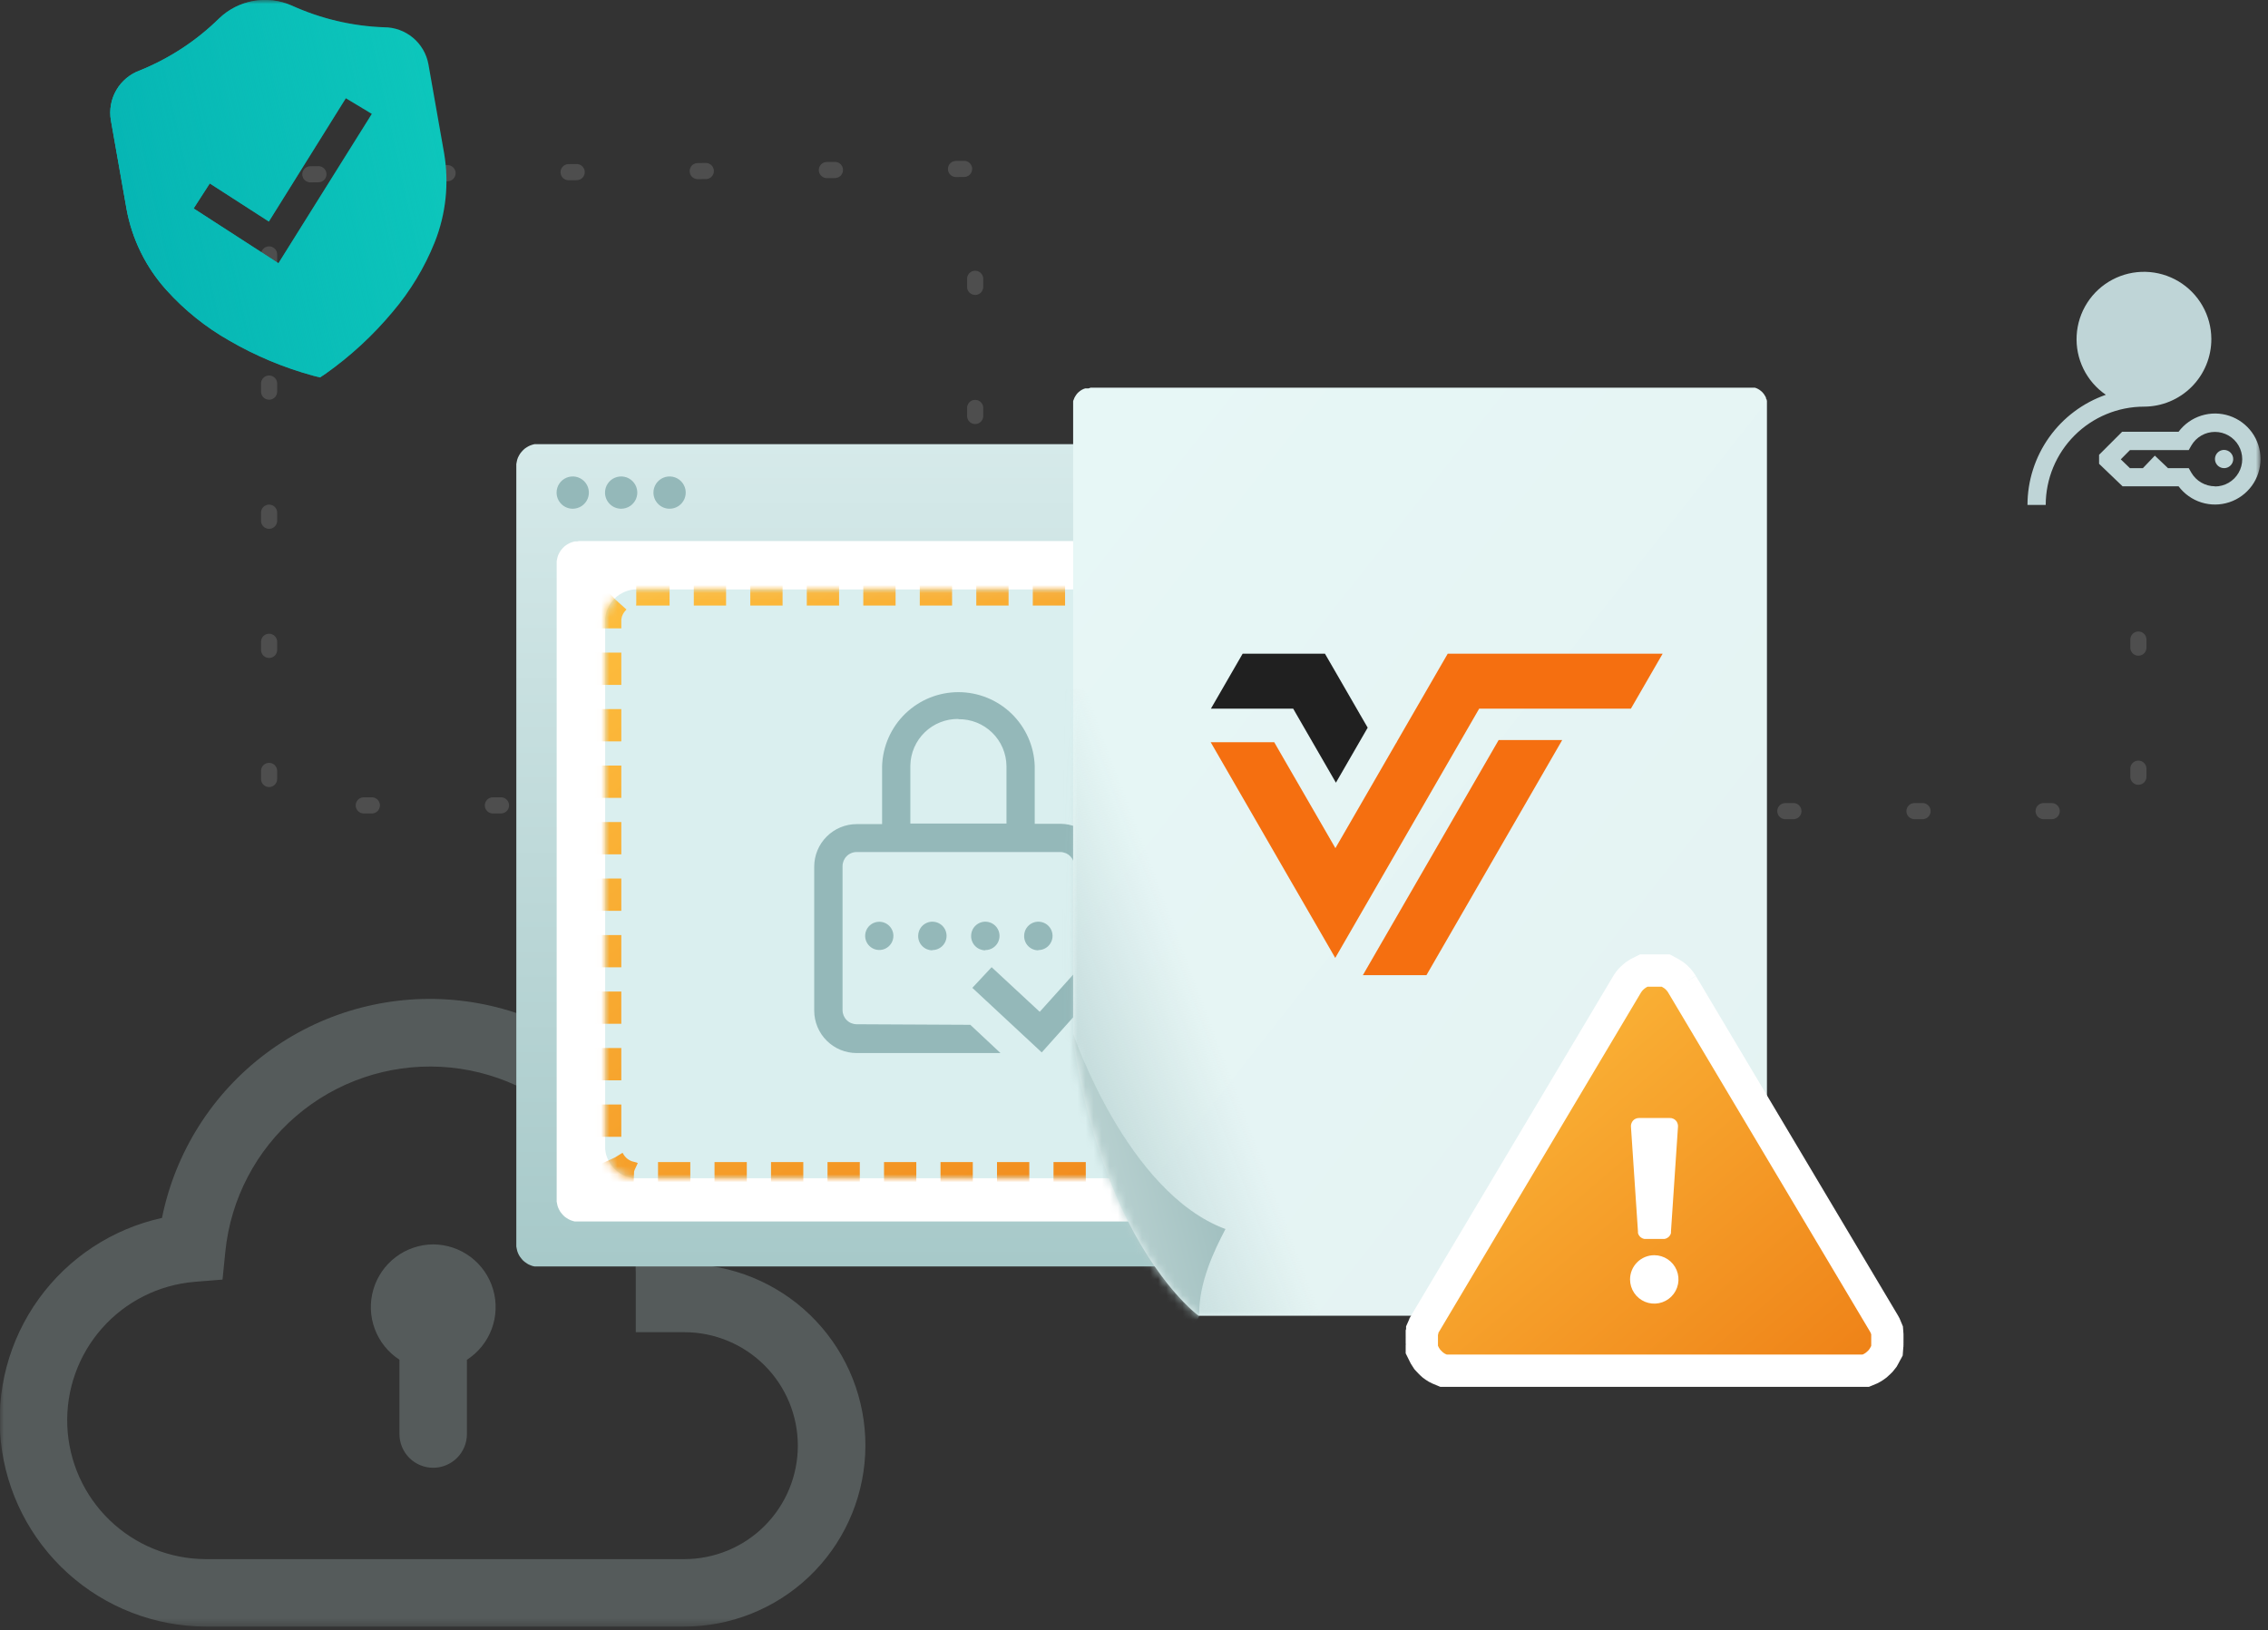 <svg width="281" height="202" viewBox="0 0 281 202" fill="none" xmlns="http://www.w3.org/2000/svg">
<rect x="0" y="0" width="281" height="202" fill="#333333" stroke="none"/>
<g clip-path="url(#clip0_1352_509)">
<mask id="mask0_1352_509" style="mask-type:luminance" maskUnits="userSpaceOnUse" x="0" y="0" width="281" height="202">
<path d="M280.07 0H0V201.6H280.07V0Z" fill="white"/>
</mask>
<g mask="url(#mask0_1352_509)">
<path opacity="0.25" fill-rule="evenodd" clip-rule="evenodd" d="M87.07 156.8C86.868 148.481 83.609 140.528 77.914 134.461C72.219 128.394 64.488 124.638 56.199 123.91C47.909 123.183 39.642 125.535 32.978 130.518C26.313 135.5 21.718 142.764 20.07 150.92C13.913 152.276 8.472 155.855 4.789 160.971C1.105 166.088 -0.562 172.383 0.105 178.652C0.772 184.921 3.728 190.724 8.406 194.951C13.084 199.177 19.156 201.53 25.46 201.56H84.79C90.543 201.553 96.075 199.338 100.243 195.372C104.411 191.406 106.899 185.992 107.192 180.247C107.486 174.501 105.564 168.861 101.821 164.491C98.079 160.121 92.803 157.354 87.08 156.76L87.07 156.8ZM84.67 193.2H84.79C88.519 193.2 92.095 191.719 94.732 189.082C97.369 186.445 98.85 182.869 98.85 179.14C98.85 175.411 97.369 171.835 94.732 169.198C92.095 166.561 88.519 165.08 84.79 165.08H78.77V157.73C78.791 151.185 76.293 144.884 71.795 140.13C67.297 135.376 61.142 132.535 54.607 132.194C48.071 131.854 41.655 134.04 36.687 138.3C31.719 142.561 28.58 148.569 27.92 155.08L27.57 158.56L24.1 158.84C19.682 159.209 15.576 161.27 12.64 164.592C9.703 167.913 8.162 172.241 8.338 176.671C8.513 181.101 10.391 185.293 13.581 188.372C16.771 191.452 21.026 193.181 25.46 193.2H84.71H84.67ZM53.67 154.2C51.998 154.21 50.373 154.759 49.038 155.766C47.703 156.773 46.728 158.183 46.259 159.788C45.789 161.393 45.85 163.107 46.432 164.675C47.014 166.242 48.087 167.58 49.49 168.49V177.7C49.49 178.809 49.931 179.872 50.714 180.656C51.498 181.44 52.562 181.88 53.67 181.88C54.779 181.88 55.842 181.44 56.626 180.656C57.41 179.872 57.85 178.809 57.85 177.7V168.5C59.258 167.592 60.335 166.254 60.92 164.684C61.505 163.114 61.567 161.398 61.097 159.79C60.627 158.182 59.65 156.769 58.312 155.762C56.973 154.754 55.345 154.207 53.67 154.2Z" fill="#BFD5D7"/>
<path opacity="0.41" d="M221.2 100.51H264.94V68.92" stroke="#767675" stroke-width="2" stroke-linecap="round" stroke-linejoin="round" stroke-dasharray="1 15"/>
<path fill-rule="evenodd" clip-rule="evenodd" d="M273.98 41.99C273.973 40.553 273.595 39.143 272.883 37.895C272.171 36.647 271.15 35.604 269.917 34.866C268.684 34.129 267.282 33.722 265.845 33.685C264.409 33.648 262.988 33.982 261.719 34.655C260.449 35.328 259.375 36.317 258.6 37.527C257.825 38.736 257.375 40.125 257.294 41.56C257.212 42.994 257.502 44.425 258.136 45.714C258.769 47.004 259.725 48.108 260.91 48.92C258.076 49.907 255.619 51.751 253.879 54.197C252.139 56.643 251.203 59.569 251.2 62.57H253.46C253.463 59.34 254.747 56.244 257.03 53.96C259.314 51.677 262.41 50.393 265.64 50.39C266.74 50.387 267.828 50.168 268.842 49.744C269.857 49.32 270.778 48.7 271.553 47.92C272.327 47.14 272.941 46.215 273.357 45.197C273.774 44.179 273.985 43.09 273.98 41.99ZM269.92 53.5C270.63 52.552 271.62 51.852 272.75 51.498C273.88 51.144 275.093 51.155 276.216 51.529C277.34 51.903 278.317 52.621 279.01 53.581C279.702 54.542 280.075 55.696 280.075 56.88C280.075 58.064 279.702 59.218 279.01 60.179C278.317 61.139 277.34 61.857 276.216 62.231C275.093 62.605 273.88 62.616 272.75 62.262C271.62 61.908 270.63 61.208 269.92 60.26H262.98L260.07 57.47V56.36L262.93 53.5H269.92ZM274.43 60.26C273.837 60.258 273.255 60.1 272.741 59.804C272.227 59.508 271.799 59.082 271.5 58.57L271.18 58.01H268.61L266.98 56.46L265.5 58.01H263.89L262.76 56.92L263.9 55.77H271.18L271.5 55.21C271.797 54.696 272.223 54.27 272.737 53.973C273.251 53.676 273.833 53.52 274.426 53.52C275.02 53.52 275.602 53.676 276.116 53.972C276.63 54.269 277.057 54.695 277.354 55.209C277.65 55.722 277.807 56.305 277.807 56.898C277.808 57.491 277.652 58.074 277.355 58.588C277.059 59.102 276.633 59.529 276.119 59.826C275.606 60.123 275.023 60.279 274.43 60.28V60.26ZM276.69 56.88C276.69 57.103 276.624 57.322 276.5 57.508C276.375 57.694 276.199 57.839 275.992 57.924C275.786 58.01 275.559 58.032 275.34 57.988C275.12 57.945 274.919 57.837 274.761 57.679C274.603 57.521 274.495 57.32 274.452 57.1C274.408 56.881 274.431 56.654 274.516 56.448C274.602 56.241 274.746 56.065 274.932 55.94C275.118 55.816 275.337 55.75 275.56 55.75C275.711 55.751 275.861 55.783 276 55.843C276.139 55.902 276.265 55.989 276.37 56.098C276.476 56.207 276.558 56.336 276.613 56.477C276.668 56.618 276.694 56.769 276.69 56.92V56.88Z" fill="#BFD5D7"/>
<path opacity="0.41" d="M62.07 99.8H33.34V21.64L120.82 20.92V53.92" stroke="#767675" stroke-width="2" stroke-linecap="round" stroke-linejoin="round" stroke-dasharray="1 15"/>
<path fill-rule="evenodd" clip-rule="evenodd" d="M187.82 117.54L183.82 114.96C183.609 114.843 183.432 114.672 183.307 114.465C183.183 114.258 183.115 114.022 183.11 113.78C183.098 113.537 183.155 113.296 183.273 113.084C183.392 112.872 183.567 112.697 183.78 112.58C184.262 112.258 184.849 112.133 185.42 112.23C185.69 112.244 185.953 112.319 186.191 112.449C186.428 112.579 186.633 112.76 186.79 112.98C187.053 113.266 187.398 113.463 187.778 113.543C188.158 113.624 188.554 113.584 188.91 113.43C189.65 113.05 189.91 112.35 189.45 111.77C188.761 110.855 187.762 110.222 186.64 109.99V108.99C186.552 108.648 186.353 108.345 186.074 108.129C185.796 107.913 185.453 107.796 185.1 107.796C184.747 107.796 184.404 107.913 184.126 108.129C183.847 108.345 183.648 108.648 183.56 108.99V109.99C182.931 110.14 182.334 110.405 181.8 110.77C181.26 111.075 180.811 111.519 180.502 112.057C180.193 112.595 180.035 113.206 180.044 113.827C180.054 114.447 180.23 115.053 180.555 115.582C180.879 116.11 181.341 116.542 181.89 116.83L185.89 119.41C186.117 119.537 186.31 119.719 186.449 119.939C186.589 120.159 186.672 120.41 186.69 120.67C186.686 120.932 186.612 121.189 186.477 121.413C186.342 121.638 186.15 121.823 185.92 121.95C185.408 122.28 184.793 122.412 184.19 122.32C183.903 122.297 183.623 122.214 183.37 122.076C183.117 121.938 182.895 121.749 182.72 121.52C182.47 121.228 182.131 121.026 181.756 120.945C181.38 120.864 180.988 120.908 180.64 121.07C179.9 121.44 179.64 122.15 180.06 122.72C180.801 123.684 181.867 124.345 183.06 124.58V125.58C183.144 125.924 183.341 126.23 183.619 126.448C183.897 126.667 184.241 126.786 184.595 126.786C184.949 126.786 185.293 126.667 185.571 126.448C185.849 126.23 186.046 125.924 186.13 125.58V124.58C186.78 124.412 187.399 124.138 187.96 123.77C188.5 123.442 188.95 122.983 189.268 122.436C189.586 121.89 189.762 121.272 189.78 120.64C189.736 120.001 189.534 119.384 189.192 118.842C188.85 118.301 188.378 117.854 187.82 117.54Z" fill="black"/>
<path fill-rule="evenodd" clip-rule="evenodd" d="M195.82 98.54L191.82 95.96C191.609 95.843 191.432 95.672 191.307 95.465C191.183 95.258 191.115 95.021 191.11 94.78C191.098 94.537 191.155 94.296 191.273 94.084C191.392 93.872 191.567 93.697 191.78 93.58C192.262 93.258 192.849 93.133 193.42 93.23C193.69 93.244 193.953 93.319 194.191 93.448C194.428 93.578 194.633 93.76 194.79 93.98C195.053 94.266 195.398 94.463 195.778 94.543C196.158 94.624 196.554 94.584 196.91 94.43C197.65 94.05 197.91 93.35 197.45 92.77C196.761 91.855 195.762 91.222 194.64 90.99V89.99C194.552 89.648 194.353 89.345 194.074 89.129C193.796 88.913 193.453 88.795 193.1 88.795C192.747 88.795 192.404 88.913 192.126 89.129C191.847 89.345 191.648 89.648 191.56 89.99V90.99C190.931 91.14 190.334 91.404 189.8 91.77C189.26 92.074 188.811 92.519 188.502 93.057C188.193 93.595 188.035 94.206 188.044 94.826C188.054 95.447 188.23 96.053 188.555 96.582C188.879 97.11 189.341 97.541 189.89 97.83L193.89 100.41C194.117 100.537 194.31 100.719 194.449 100.939C194.589 101.159 194.672 101.41 194.69 101.67C194.686 101.932 194.612 102.189 194.477 102.413C194.342 102.638 194.15 102.823 193.92 102.95C193.408 103.28 192.793 103.412 192.19 103.32C191.903 103.297 191.623 103.214 191.37 103.076C191.117 102.938 190.895 102.749 190.72 102.52C190.47 102.228 190.131 102.026 189.756 101.945C189.38 101.864 188.988 101.908 188.64 102.07C187.9 102.44 187.64 103.15 188.06 103.72C188.801 104.684 189.867 105.345 191.06 105.58V106.58C191.144 106.924 191.341 107.23 191.619 107.448C191.897 107.667 192.241 107.786 192.595 107.786C192.949 107.786 193.293 107.667 193.571 107.448C193.849 107.23 194.046 106.924 194.13 106.58V105.58C194.78 105.412 195.399 105.138 195.96 104.77C196.5 104.442 196.95 103.983 197.268 103.436C197.586 102.89 197.762 102.272 197.78 101.64C197.736 101.001 197.534 100.383 197.192 99.842C196.85 99.301 196.378 98.853 195.82 98.54Z" fill="white"/>
<path fill-rule="evenodd" clip-rule="evenodd" d="M66.76 55.04H190.51H190.78L191.05 55.11C191.14 55.131 191.227 55.161 191.31 55.2C191.397 55.232 191.481 55.272 191.56 55.32L191.79 55.46L192.01 55.62L192.22 55.81L192.4 56.01C192.459 56.079 192.512 56.153 192.56 56.23C192.616 56.306 192.666 56.386 192.71 56.47C192.751 56.548 192.787 56.628 192.82 56.71C192.82 56.8 192.89 56.89 192.92 56.97L192.98 57.24C192.985 57.33 192.985 57.42 192.98 57.51C192.985 57.603 192.985 57.697 192.98 57.79V154.19C192.985 154.28 192.985 154.37 192.98 154.46C192.985 154.55 192.985 154.64 192.98 154.73L192.92 155C192.891 155.088 192.858 155.175 192.82 155.26C192.788 155.345 192.751 155.429 192.71 155.51C192.666 155.59 192.616 155.667 192.56 155.74C192.512 155.817 192.459 155.891 192.4 155.96L192.22 156.17L192.01 156.35L191.79 156.51C191.717 156.566 191.64 156.616 191.56 156.66L191.31 156.77L191.05 156.87L190.78 156.93H190.51H190.24H66.76H66.49H66.21L65.95 156.87L65.69 156.77L65.44 156.66C65.36 156.616 65.283 156.566 65.21 156.51L64.98 156.35L64.78 156.17C64.72 156.1 64.65 156.03 64.6 155.96C64.538 155.891 64.481 155.818 64.43 155.74C64.38 155.67 64.34 155.59 64.29 155.51L64.17 155.26L64.08 155C64.055 154.911 64.035 154.821 64.02 154.73C63.999 154.641 63.982 154.551 63.97 154.46C63.97 154.37 63.97 154.28 63.97 154.19V57.79C63.97 57.69 63.97 57.6 63.97 57.51C63.982 57.419 63.999 57.329 64.02 57.24C64.035 57.149 64.055 57.059 64.08 56.97L64.17 56.71L64.29 56.47L64.43 56.23C64.481 56.153 64.538 56.079 64.6 56.01C64.655 55.939 64.715 55.872 64.78 55.81L64.98 55.62L65.21 55.46L65.44 55.32C65.602 55.231 65.773 55.16 65.95 55.11L66.21 55.04H66.49H66.76Z" fill="url(#paint0_linear_1352_509)"/>
<path fill-rule="evenodd" clip-rule="evenodd" d="M70.96 63.04C71.356 63.04 71.742 62.923 72.071 62.703C72.4 62.483 72.656 62.171 72.808 61.806C72.959 61.44 72.999 61.038 72.922 60.65C72.844 60.262 72.654 59.906 72.374 59.626C72.094 59.346 71.738 59.156 71.35 59.078C70.962 59.001 70.56 59.041 70.195 59.192C69.829 59.344 69.517 59.6 69.297 59.929C69.077 60.258 68.96 60.645 68.96 61.04C68.96 61.571 69.171 62.079 69.546 62.454C69.921 62.829 70.43 63.04 70.96 63.04Z" fill="#94B8B9"/>
<path fill-rule="evenodd" clip-rule="evenodd" d="M76.96 63.04C77.356 63.04 77.742 62.923 78.071 62.703C78.4 62.483 78.656 62.171 78.808 61.806C78.959 61.44 78.999 61.038 78.922 60.65C78.844 60.262 78.654 59.906 78.374 59.626C78.094 59.346 77.738 59.156 77.35 59.078C76.962 59.001 76.56 59.041 76.195 59.192C75.829 59.344 75.517 59.6 75.297 59.929C75.077 60.258 74.96 60.645 74.96 61.04C74.96 61.571 75.171 62.079 75.546 62.454C75.921 62.829 76.43 63.04 76.96 63.04Z" fill="#94B8B9"/>
<path fill-rule="evenodd" clip-rule="evenodd" d="M82.96 63.04C83.356 63.04 83.742 62.923 84.071 62.703C84.4 62.483 84.656 62.171 84.808 61.806C84.959 61.44 84.999 61.038 84.922 60.65C84.844 60.262 84.654 59.906 84.374 59.626C84.094 59.346 83.738 59.156 83.35 59.078C82.962 59.001 82.56 59.041 82.195 59.192C81.829 59.344 81.517 59.6 81.297 59.929C81.077 60.258 80.96 60.645 80.96 61.04C80.96 61.571 81.171 62.079 81.546 62.454C81.921 62.829 82.43 63.04 82.96 63.04Z" fill="#94B8B9"/>
<path fill-rule="evenodd" clip-rule="evenodd" d="M71.76 67.04H187.9H188.17L188.44 67.11C188.53 67.131 188.617 67.161 188.7 67.2L188.94 67.32C189.023 67.361 189.104 67.407 189.18 67.46L189.4 67.62C189.537 67.743 189.667 67.873 189.79 68.01C189.849 68.079 189.902 68.153 189.95 68.23C190.003 68.306 190.049 68.387 190.09 68.47C190.138 68.546 190.178 68.626 190.21 68.71C190.247 68.794 190.277 68.881 190.3 68.97C190.328 69.059 190.351 69.149 190.37 69.24C190.407 69.421 190.424 69.605 190.42 69.79V148.61C190.424 148.795 190.407 148.979 190.37 149.16C190.351 149.251 190.328 149.341 190.3 149.43C190.279 149.516 190.249 149.6 190.21 149.68C190.18 149.768 190.14 149.852 190.09 149.93C190.09 150.01 190 150.09 189.95 150.17C189.9 150.25 189.85 150.32 189.79 150.39C189.667 150.527 189.537 150.657 189.4 150.78L189.18 150.94C189.104 150.993 189.023 151.039 188.94 151.08L188.7 151.2C188.615 151.234 188.528 151.264 188.44 151.29L188.17 151.36H187.9H71.49H71.21L70.95 151.29C70.862 151.266 70.775 151.236 70.69 151.2C70.604 151.166 70.52 151.126 70.44 151.08L70.21 150.94L69.98 150.78L69.78 150.59C69.715 150.528 69.655 150.461 69.6 150.39L69.43 150.17L69.29 149.93L69.17 149.68L69.08 149.43C69.055 149.341 69.035 149.251 69.02 149.16C68.999 149.071 68.982 148.981 68.97 148.89C68.97 148.8 68.97 148.71 68.97 148.61V69.84C68.97 69.74 68.97 69.65 68.97 69.56C68.982 69.469 68.999 69.379 69.02 69.29C69.035 69.199 69.055 69.109 69.08 69.02L69.17 68.76L69.29 68.52L69.43 68.28C69.481 68.203 69.538 68.129 69.6 68.06C69.655 67.989 69.715 67.922 69.78 67.86L69.98 67.67L70.21 67.51L70.44 67.37C70.602 67.281 70.773 67.21 70.95 67.16L71.21 67.09H71.49L71.76 67.04Z" fill="white"/>
<mask id="mask1_1352_509" style="mask-type:luminance" maskUnits="userSpaceOnUse" x="68" y="67" width="123" height="85">
<path d="M71.76 67.04H187.9H188.17L188.44 67.11C188.53 67.131 188.617 67.161 188.7 67.2L188.94 67.32C189.023 67.361 189.104 67.407 189.18 67.46L189.4 67.62C189.537 67.743 189.667 67.873 189.79 68.01C189.849 68.079 189.902 68.153 189.95 68.23C190.003 68.306 190.049 68.387 190.09 68.47C190.138 68.546 190.178 68.626 190.21 68.71C190.247 68.794 190.277 68.881 190.3 68.97C190.328 69.059 190.351 69.149 190.37 69.24C190.407 69.421 190.424 69.605 190.42 69.79V148.61C190.424 148.795 190.407 148.979 190.37 149.16C190.351 149.251 190.328 149.341 190.3 149.43C190.279 149.516 190.249 149.6 190.21 149.68C190.18 149.768 190.14 149.852 190.09 149.93C190.09 150.01 190 150.09 189.95 150.17C189.9 150.25 189.85 150.32 189.79 150.39C189.667 150.527 189.537 150.657 189.4 150.78L189.18 150.94C189.104 150.993 189.023 151.039 188.94 151.08L188.7 151.2C188.615 151.234 188.528 151.264 188.44 151.29L188.17 151.36H187.9H71.49H71.21L70.95 151.29C70.862 151.266 70.775 151.236 70.69 151.2C70.604 151.166 70.52 151.126 70.44 151.08L70.21 150.94L69.98 150.78L69.78 150.59C69.715 150.528 69.655 150.461 69.6 150.39L69.43 150.17L69.29 149.93L69.17 149.68L69.08 149.43C69.055 149.341 69.035 149.251 69.02 149.16C68.999 149.071 68.982 148.981 68.97 148.89C68.97 148.8 68.97 148.71 68.97 148.61V69.84C68.97 69.74 68.97 69.65 68.97 69.56C68.982 69.469 68.999 69.379 69.02 69.29C69.035 69.199 69.055 69.109 69.08 69.02L69.17 68.76L69.29 68.52L69.43 68.28C69.481 68.203 69.538 68.129 69.6 68.06C69.655 67.989 69.715 67.922 69.78 67.86L69.98 67.67L70.21 67.51L70.44 67.37C70.602 67.281 70.773 67.21 70.95 67.16L71.21 67.09H71.49L71.76 67.04Z" fill="white"/>
</mask>
<g mask="url(#mask1_1352_509)">
<path fill-rule="evenodd" clip-rule="evenodd" d="M78.96 73.04H158.96C159.09 73.03 159.22 73.03 159.35 73.04L159.74 73.09L160.12 73.19L160.49 73.32L160.85 73.49L161.18 73.69L161.5 73.92C161.601 74.005 161.698 74.095 161.79 74.19C161.882 74.282 161.969 74.379 162.05 74.48C162.135 74.579 162.216 74.683 162.29 74.79C162.363 74.9 162.429 75.013 162.49 75.13C162.55 75.25 162.61 75.36 162.66 75.48C162.71 75.6 162.75 75.73 162.79 75.85C162.829 75.978 162.86 76.108 162.88 76.24C162.91 76.365 162.931 76.492 162.94 76.62C162.95 76.753 162.95 76.887 162.94 77.02V142.02C162.95 142.15 162.95 142.28 162.94 142.41C162.911 142.67 162.86 142.928 162.79 143.18C162.79 143.3 162.71 143.43 162.66 143.55C162.555 143.789 162.431 144.02 162.29 144.24C162.216 144.348 162.135 144.451 162.05 144.55C161.884 144.753 161.7 144.94 161.5 145.11L161.18 145.34C161.076 145.416 160.966 145.483 160.85 145.54C160.734 145.605 160.614 145.662 160.49 145.71C160.371 145.764 160.247 145.807 160.12 145.84L159.74 145.94C159.61 145.94 159.48 145.94 159.35 146H158.96H78.96H78.57C78.44 146 78.31 146 78.18 145.94L77.8 145.84C77.673 145.807 77.549 145.764 77.43 145.71C77.309 145.663 77.192 145.607 77.08 145.54C76.961 145.483 76.847 145.416 76.74 145.34L76.42 145.11C76.318 145.025 76.222 144.935 76.13 144.84C76.036 144.75 75.949 144.653 75.87 144.55C75.788 144.451 75.711 144.347 75.64 144.24C75.564 144.13 75.494 144.017 75.43 143.9C75.371 143.786 75.317 143.669 75.27 143.55C75.22 143.43 75.17 143.3 75.13 143.18C75.09 143.06 75.06 142.93 75.04 142.8C75.01 142.672 74.99 142.541 74.98 142.41C74.98 142.28 74.98 142.15 74.98 142.02V77.02C74.98 76.88 74.98 76.75 74.98 76.62C74.99 76.492 75.01 76.365 75.04 76.24C75.04 76.11 75.1 75.98 75.13 75.85C75.16 75.72 75.22 75.61 75.27 75.48C75.32 75.35 75.37 75.25 75.43 75.13C75.494 75.013 75.564 74.9 75.64 74.79C75.784 74.576 75.948 74.375 76.13 74.19L76.42 73.92L76.74 73.69C76.85 73.618 76.963 73.551 77.08 73.49L77.43 73.32L77.8 73.19L78.18 73.09L78.57 73.04C78.7 73.03 78.83 73.03 78.96 73.04Z" fill="#DAEFEF"/>
<mask id="mask2_1352_509" style="mask-type:luminance" maskUnits="userSpaceOnUse" x="74" y="73" width="89" height="73">
<path d="M78.96 73.04H158.96C159.09 73.03 159.22 73.03 159.35 73.04L159.74 73.09L160.12 73.19L160.49 73.32L160.85 73.49L161.18 73.69L161.5 73.92C161.601 74.005 161.698 74.095 161.79 74.19C161.882 74.282 161.969 74.379 162.05 74.48C162.135 74.579 162.216 74.683 162.29 74.79C162.363 74.9 162.429 75.013 162.49 75.13C162.55 75.25 162.61 75.36 162.66 75.48C162.71 75.6 162.75 75.73 162.79 75.85C162.829 75.978 162.86 76.108 162.88 76.24C162.91 76.365 162.931 76.492 162.94 76.62C162.95 76.753 162.95 76.887 162.94 77.02V142.02C162.95 142.15 162.95 142.28 162.94 142.41C162.911 142.67 162.86 142.928 162.79 143.18C162.79 143.3 162.71 143.43 162.66 143.55C162.555 143.789 162.431 144.02 162.29 144.24C162.216 144.348 162.135 144.451 162.05 144.55C161.884 144.753 161.7 144.94 161.5 145.11L161.18 145.34C161.076 145.416 160.966 145.483 160.85 145.54C160.734 145.605 160.614 145.662 160.49 145.71C160.371 145.764 160.247 145.807 160.12 145.84L159.74 145.94C159.61 145.94 159.48 145.94 159.35 146H158.96H78.96H78.57C78.44 146 78.31 146 78.18 145.94L77.8 145.84C77.673 145.807 77.549 145.764 77.43 145.71C77.309 145.663 77.192 145.607 77.08 145.54C76.961 145.483 76.847 145.416 76.74 145.34L76.42 145.11C76.318 145.025 76.222 144.935 76.13 144.84C76.036 144.75 75.949 144.653 75.87 144.55C75.788 144.451 75.711 144.347 75.64 144.24C75.564 144.13 75.494 144.017 75.43 143.9C75.371 143.786 75.317 143.669 75.27 143.55C75.22 143.43 75.17 143.3 75.13 143.18C75.09 143.06 75.06 142.93 75.04 142.8C75.01 142.672 74.99 142.541 74.98 142.41C74.98 142.28 74.98 142.15 74.98 142.02V77.02C74.98 76.88 74.98 76.75 74.98 76.62C74.99 76.492 75.01 76.365 75.04 76.24C75.04 76.11 75.1 75.98 75.13 75.85C75.16 75.72 75.22 75.61 75.27 75.48C75.32 75.35 75.37 75.25 75.43 75.13C75.494 75.013 75.564 74.9 75.64 74.79C75.784 74.576 75.948 74.375 76.13 74.19L76.42 73.92L76.74 73.69C76.85 73.618 76.963 73.551 77.08 73.49L77.43 73.32L77.8 73.19L78.18 73.09L78.57 73.04C78.7 73.03 78.83 73.03 78.96 73.04Z" fill="white"/>
</mask>
<g mask="url(#mask2_1352_509)">
<path d="M78.96 73.04H158.96C159.09 73.03 159.22 73.03 159.35 73.04L159.74 73.09L160.12 73.19L160.49 73.32L160.85 73.49L161.18 73.69L161.5 73.92C161.601 74.005 161.698 74.095 161.79 74.19C161.882 74.282 161.969 74.379 162.05 74.48C162.135 74.579 162.216 74.683 162.29 74.79C162.363 74.9 162.429 75.013 162.49 75.13C162.55 75.25 162.61 75.36 162.66 75.48C162.71 75.6 162.75 75.73 162.79 75.85C162.829 75.978 162.86 76.108 162.88 76.24C162.91 76.365 162.931 76.492 162.94 76.62C162.95 76.753 162.95 76.887 162.94 77.02V142.02C162.95 142.15 162.95 142.28 162.94 142.41C162.911 142.67 162.86 142.928 162.79 143.18C162.79 143.3 162.71 143.43 162.66 143.55C162.555 143.789 162.431 144.02 162.29 144.24C162.216 144.348 162.135 144.451 162.05 144.55C161.884 144.753 161.7 144.94 161.5 145.11L161.18 145.34C161.076 145.416 160.966 145.483 160.85 145.54C160.734 145.605 160.614 145.662 160.49 145.71C160.371 145.764 160.247 145.807 160.12 145.84L159.74 145.94C159.61 145.94 159.48 145.94 159.35 146H158.96H78.96H78.57C78.44 146 78.31 146 78.18 145.94L77.8 145.84C77.673 145.807 77.549 145.764 77.43 145.71C77.309 145.663 77.192 145.607 77.08 145.54C76.961 145.483 76.847 145.416 76.74 145.34L76.42 145.11C76.318 145.025 76.222 144.935 76.13 144.84C76.036 144.75 75.949 144.653 75.87 144.55C75.788 144.451 75.711 144.347 75.64 144.24C75.564 144.13 75.494 144.017 75.43 143.9C75.371 143.786 75.317 143.669 75.27 143.55C75.22 143.43 75.17 143.3 75.13 143.18C75.09 143.06 75.06 142.93 75.04 142.8C75.01 142.672 74.99 142.541 74.98 142.41C74.98 142.28 74.98 142.15 74.98 142.02V77.02C74.98 76.88 74.98 76.75 74.98 76.62C74.99 76.492 75.01 76.365 75.04 76.24C75.04 76.11 75.1 75.98 75.13 75.85C75.16 75.72 75.22 75.61 75.27 75.48C75.32 75.35 75.37 75.25 75.43 75.13C75.494 75.013 75.564 74.9 75.64 74.79C75.784 74.576 75.948 74.375 76.13 74.19L76.42 73.92L76.74 73.69C76.85 73.618 76.963 73.551 77.08 73.49L77.43 73.32L77.8 73.19L78.18 73.09L78.57 73.04C78.7 73.03 78.83 73.03 78.96 73.04Z" stroke="url(#paint1_linear_1352_509)" stroke-width="4" stroke-dasharray="4 3"/>
</g>
<path fill-rule="evenodd" clip-rule="evenodd" d="M155.96 99.04H192.96C193.026 99.03 193.094 99.03 193.16 99.04L193.34 99.09L193.52 99.18L193.67 99.31C193.716 99.355 193.756 99.405 193.79 99.46C193.829 99.513 193.862 99.57 193.89 99.63C193.895 99.693 193.895 99.757 193.89 99.82C193.9 99.886 193.9 99.954 193.89 100.02V153.02C193.9 153.083 193.9 153.147 193.89 153.21C193.896 153.273 193.896 153.337 193.89 153.4C193.862 153.46 193.829 153.517 193.79 153.57C193.761 153.628 193.721 153.679 193.67 153.72L193.52 153.85C193.463 153.886 193.403 153.916 193.34 153.94C193.282 153.964 193.221 153.985 193.16 154H192.96H155.96H155.77C155.705 153.986 155.641 153.966 155.58 153.94C155.52 153.916 155.463 153.886 155.41 153.85L155.25 153.72L155.13 153.57C155.09 153.519 155.06 153.461 155.04 153.4C155.01 153.34 154.989 153.276 154.98 153.21C154.975 153.147 154.975 153.083 154.98 153.02V100.02C154.975 99.954 154.975 99.887 154.98 99.82C154.991 99.754 155.011 99.69 155.04 99.63C155.06 99.569 155.09 99.511 155.13 99.46L155.25 99.31L155.41 99.18L155.58 99.09L155.77 99.04C155.833 99.03 155.897 99.03 155.96 99.04Z" fill="url(#paint2_linear_1352_509)"/>
</g>
<path fill-rule="evenodd" clip-rule="evenodd" d="M106.14 126.92C105.676 126.92 105.231 126.736 104.903 126.407C104.574 126.079 104.39 125.634 104.39 125.17V107.34C104.389 107.109 104.433 106.881 104.52 106.667C104.608 106.454 104.736 106.26 104.899 106.096C105.062 105.933 105.255 105.803 105.468 105.714C105.681 105.626 105.909 105.58 106.14 105.58H131.36C131.825 105.583 132.27 105.769 132.598 106.099C132.926 106.429 133.11 106.875 133.11 107.34V115.4L136.61 111.5V107.34C136.61 105.947 136.057 104.61 135.073 103.624C134.089 102.638 132.753 102.083 131.36 102.08H128.2V94.92C128.12 92.466 127.089 90.138 125.325 88.43C123.56 86.723 121.201 85.768 118.745 85.768C116.289 85.768 113.93 86.723 112.165 88.43C110.401 90.138 109.37 92.466 109.29 94.92V102.12H106.14C104.746 102.123 103.409 102.678 102.424 103.664C101.438 104.649 100.883 105.986 100.88 107.38V125.24C100.883 126.633 101.438 127.969 102.424 128.953C103.41 129.937 104.747 130.49 106.14 130.49H123.96L120.22 126.99L106.14 126.92ZM118.74 89.09C117.188 89.069 115.691 89.663 114.576 90.742C113.461 91.821 112.819 93.299 112.79 94.85V102.05H124.7V94.92C124.691 94.147 124.529 93.384 124.225 92.674C123.92 91.964 123.478 91.322 122.924 90.783C122.371 90.244 121.716 89.82 120.998 89.534C120.28 89.249 119.513 89.108 118.74 89.12V89.09ZM128.82 125.38L141 111.83L143.6 114.17L129.07 130.41L120.47 122.41L122.86 119.85L128.82 125.38ZM110.69 115.97C110.69 116.316 110.587 116.654 110.395 116.942C110.203 117.23 109.929 117.454 109.61 117.587C109.29 117.719 108.938 117.754 108.599 117.686C108.259 117.619 107.947 117.452 107.703 117.207C107.458 116.963 107.291 116.651 107.224 116.311C107.156 115.972 107.191 115.62 107.323 115.3C107.456 114.981 107.68 114.707 107.968 114.515C108.256 114.323 108.594 114.22 108.94 114.22C109.172 114.22 109.402 114.266 109.617 114.356C109.831 114.446 110.025 114.577 110.188 114.743C110.351 114.909 110.479 115.105 110.566 115.321C110.652 115.537 110.694 115.768 110.69 116V115.97ZM115.51 117.73C115.859 117.732 116.2 117.63 116.491 117.438C116.781 117.246 117.008 116.972 117.143 116.65C117.278 116.329 117.314 115.975 117.247 115.633C117.181 115.291 117.014 114.976 116.768 114.729C116.522 114.482 116.209 114.313 115.867 114.245C115.525 114.176 115.171 114.21 114.849 114.343C114.527 114.476 114.251 114.702 114.057 114.991C113.864 115.281 113.76 115.621 113.76 115.97C113.756 116.203 113.798 116.434 113.884 116.65C113.97 116.867 114.098 117.064 114.261 117.23C114.424 117.397 114.618 117.529 114.833 117.62C115.047 117.711 115.277 117.759 115.51 117.76V117.73ZM122.07 117.73C122.419 117.732 122.76 117.63 123.051 117.438C123.341 117.246 123.568 116.972 123.703 116.65C123.838 116.329 123.874 115.975 123.807 115.633C123.741 115.291 123.574 114.976 123.328 114.729C123.082 114.482 122.769 114.313 122.427 114.245C122.085 114.176 121.731 114.21 121.409 114.343C121.087 114.476 120.811 114.702 120.617 114.991C120.424 115.281 120.32 115.621 120.32 115.97C120.316 116.203 120.358 116.434 120.444 116.65C120.53 116.867 120.658 117.064 120.821 117.23C120.984 117.397 121.178 117.529 121.393 117.62C121.607 117.711 121.837 117.759 122.07 117.76V117.73ZM128.64 117.73C128.989 117.732 129.33 117.63 129.621 117.438C129.911 117.246 130.138 116.972 130.273 116.65C130.408 116.329 130.444 115.975 130.377 115.633C130.311 115.291 130.144 114.976 129.898 114.729C129.652 114.482 129.339 114.313 128.997 114.245C128.655 114.176 128.301 114.21 127.979 114.343C127.657 114.476 127.381 114.702 127.187 114.991C126.993 115.281 126.89 115.621 126.89 115.97C126.885 116.203 126.926 116.435 127.012 116.652C127.097 116.869 127.225 117.067 127.388 117.233C127.551 117.4 127.746 117.533 127.961 117.623C128.176 117.713 128.407 117.76 128.64 117.76V117.73Z" fill="url(#paint3_linear_1352_509)"/>
<path fill-rule="evenodd" clip-rule="evenodd" d="M135.12 48.04H217.01C217.08 48.03 217.15 48.03 217.22 48.04H217.43L217.63 48.11L217.82 48.2L218 48.31C218.061 48.348 218.118 48.391 218.17 48.44C218.283 48.526 218.384 48.627 218.47 48.74C218.519 48.792 218.562 48.849 218.6 48.91C218.6 48.96 218.67 49.03 218.71 49.09L218.8 49.28C218.8 49.34 218.8 49.41 218.87 49.48C218.891 49.545 218.908 49.612 218.92 49.68V49.89C218.925 49.963 218.925 50.037 218.92 50.11V160.92C218.925 160.99 218.925 161.06 218.92 161.13V161.34C218.909 161.408 218.893 161.475 218.87 161.54C218.87 161.61 218.87 161.68 218.8 161.74L218.71 161.94L218.6 162.12L218.47 162.29L218.33 162.44L218.17 162.59L218 162.71L217.82 162.82L217.63 162.91L217.43 162.98L217.22 163.04H217.01H148.5C148.5 163.04 143.36 159.34 138.76 149.26C135.905 142.795 133.953 135.967 132.96 128.97V50.2C132.955 50.127 132.955 50.053 132.96 49.98V49.77C132.96 49.7 132.96 49.64 133.01 49.57C133.031 49.501 133.057 49.434 133.09 49.37C133.11 49.302 133.14 49.238 133.18 49.18C133.211 49.117 133.248 49.056 133.29 49C133.324 48.939 133.364 48.882 133.41 48.83L133.55 48.67L133.71 48.53L133.88 48.4L134.06 48.29L134.25 48.2L134.45 48.13H134.66C134.73 48.12 134.8 48.12 134.87 48.13L135.12 48.04Z" fill="url(#paint4_linear_1352_509)"/>
<mask id="mask3_1352_509" style="mask-type:luminance" maskUnits="userSpaceOnUse" x="132" y="48" width="87" height="116">
<path d="M135.12 48.04H217.01C217.08 48.03 217.15 48.03 217.22 48.04H217.43L217.63 48.11L217.82 48.2L218 48.31C218.061 48.348 218.118 48.391 218.17 48.44C218.283 48.526 218.384 48.627 218.47 48.74C218.519 48.792 218.562 48.849 218.6 48.91C218.6 48.96 218.67 49.03 218.71 49.09L218.8 49.28C218.8 49.34 218.8 49.41 218.87 49.48C218.891 49.545 218.908 49.612 218.92 49.68V49.89C218.925 49.963 218.925 50.037 218.92 50.11V160.92C218.925 160.99 218.925 161.06 218.92 161.13V161.34C218.909 161.408 218.893 161.475 218.87 161.54C218.87 161.61 218.87 161.68 218.8 161.74L218.71 161.94L218.6 162.12L218.47 162.29L218.33 162.44L218.17 162.59L218 162.71L217.82 162.82L217.63 162.91L217.43 162.98L217.22 163.04H217.01H148.5C148.5 163.04 143.36 159.34 138.76 149.26C135.905 142.795 133.953 135.967 132.96 128.97V50.2C132.955 50.127 132.955 50.053 132.96 49.98V49.77C132.96 49.7 132.96 49.64 133.01 49.57C133.031 49.501 133.057 49.434 133.09 49.37C133.11 49.302 133.14 49.238 133.18 49.18C133.211 49.117 133.248 49.056 133.29 49C133.324 48.939 133.364 48.882 133.41 48.83L133.55 48.67L133.71 48.53L133.88 48.4L134.06 48.29L134.25 48.2L134.45 48.13H134.66C134.73 48.12 134.8 48.12 134.87 48.13L135.12 48.04Z" fill="white"/>
</mask>
<g mask="url(#mask3_1352_509)">
<path fill-rule="evenodd" clip-rule="evenodd" d="M128.96 85.41H181.72V163.04H128.96V85.41Z" fill="url(#paint5_linear_1352_509)"/>
<path fill-rule="evenodd" clip-rule="evenodd" d="M132.971 128.11C132.971 128.11 139.611 147.76 151.831 152.3C150.381 155.07 148.571 158.88 148.571 162.84C148.571 166.8 129.641 162.84 129.641 162.84L132.971 128.11Z" fill="url(#paint6_linear_1352_509)"/>
</g>
<path d="M206.68 122.99L231.68 164.99L231.74 165.1C231.79 165.22 231.79 165.22 231.84 165.34C231.844 165.383 231.844 165.427 231.84 165.47V165.6V165.73C231.84 165.73 231.84 165.81 231.84 165.86C231.84 165.91 231.84 165.94 231.84 165.99C231.845 166.033 231.845 166.077 231.84 166.12C231.845 166.163 231.845 166.207 231.84 166.25C231.845 166.293 231.845 166.337 231.84 166.38V166.51C231.843 166.553 231.843 166.597 231.84 166.64C231.844 166.68 231.844 166.72 231.84 166.76C231.819 166.798 231.802 166.838 231.79 166.88C231.77 166.922 231.747 166.962 231.72 167L231.66 167.11C231.631 167.145 231.604 167.182 231.58 167.22L231.5 167.32L231.41 167.41C231.382 167.445 231.348 167.476 231.31 167.5L231.21 167.59L231.1 167.67L230.99 167.74L230.88 167.8L230.76 167.85H230.63H230.51H230.38H230.25H179.75H179.62H179.5H179.37H179.25L179.13 167.8L179.01 167.74L178.9 167.67L178.79 167.59L178.69 167.5C178.655 167.475 178.625 167.445 178.6 167.41C178.565 167.385 178.535 167.355 178.51 167.32L178.42 167.22L178.35 167.11L178.28 167L178.22 166.88L178.16 166.76V166.64C178.157 166.597 178.157 166.553 178.16 166.51V166.38C178.16 166.38 178.16 166.29 178.16 166.25C178.16 166.21 178.16 166.16 178.16 166.12V165.92C178.16 165.87 178.16 165.83 178.16 165.79C178.155 165.747 178.155 165.703 178.16 165.66V165.53V165.4C178.172 165.358 178.189 165.318 178.21 165.28V165.16C178.227 165.12 178.251 165.083 178.28 165.05L203.28 123.05L203.35 122.94L203.43 122.83L203.51 122.73L203.6 122.64L203.7 122.55L203.8 122.47L203.9 122.4L204.01 122.33L204.13 122.27H204.25H204.37H204.49H204.62H204.74H205.26H205.39H205.51H205.64H205.76H205.88L205.99 122.33L206.1 122.4L206.21 122.47L206.31 122.55L206.4 122.64L206.49 122.73L206.57 122.83C206.6 122.864 206.627 122.901 206.65 122.94L206.72 123.05L206.68 122.99Z" stroke="white" stroke-width="8"/>
<path fill-rule="evenodd" clip-rule="evenodd" d="M206.68 122.99L231.68 164.99L231.74 165.1C231.79 165.22 231.79 165.22 231.84 165.34C231.844 165.383 231.844 165.427 231.84 165.47V165.6V165.73C231.84 165.73 231.84 165.81 231.84 165.86C231.84 165.91 231.84 165.94 231.84 165.99C231.845 166.033 231.845 166.077 231.84 166.12C231.845 166.163 231.845 166.207 231.84 166.25C231.845 166.293 231.845 166.337 231.84 166.38V166.51C231.843 166.553 231.843 166.597 231.84 166.64C231.844 166.68 231.844 166.72 231.84 166.76C231.819 166.798 231.802 166.838 231.79 166.88C231.77 166.922 231.747 166.962 231.72 167L231.66 167.11C231.631 167.145 231.604 167.182 231.58 167.22L231.5 167.32L231.41 167.41C231.382 167.445 231.348 167.476 231.31 167.5L231.21 167.59L231.1 167.67L230.99 167.74L230.88 167.8L230.76 167.85H230.63H230.51H230.38H230.25H179.75H179.62H179.5H179.37H179.25L179.13 167.8L179.01 167.74L178.9 167.67L178.79 167.59L178.69 167.5C178.655 167.475 178.625 167.445 178.6 167.41C178.565 167.385 178.535 167.355 178.51 167.32L178.42 167.22L178.35 167.11L178.28 167L178.22 166.88L178.16 166.76V166.64C178.157 166.597 178.157 166.553 178.16 166.51V166.38C178.16 166.38 178.16 166.29 178.16 166.25C178.16 166.21 178.16 166.16 178.16 166.12V165.92C178.16 165.87 178.16 165.83 178.16 165.79C178.155 165.747 178.155 165.703 178.16 165.66V165.53V165.4C178.172 165.358 178.189 165.318 178.21 165.28V165.16C178.227 165.12 178.251 165.083 178.28 165.05L203.28 123.05L203.35 122.94L203.43 122.83L203.51 122.73L203.6 122.64L203.7 122.55L203.8 122.47L203.9 122.4L204.01 122.33L204.13 122.27H204.25H204.37H204.49H204.62H204.74H205.26H205.39H205.51H205.64H205.76H205.88L205.99 122.33L206.1 122.4L206.21 122.47L206.31 122.55L206.4 122.64L206.49 122.73L206.57 122.83C206.6 122.864 206.627 122.901 206.65 122.94L206.72 123.05L206.68 122.99Z" fill="url(#paint7_linear_1352_509)"/>
<path fill-rule="evenodd" clip-rule="evenodd" d="M206.89 138.54H203.07C202.932 138.536 202.796 138.564 202.67 138.62C202.543 138.67 202.43 138.748 202.34 138.85C202.247 138.951 202.175 139.07 202.13 139.2C202.08 139.327 202.06 139.464 202.07 139.6L202.94 152.6C202.93 152.663 202.93 152.727 202.94 152.79L203 152.97C203.03 153.026 203.063 153.079 203.1 153.13L203.22 153.27L203.37 153.38L203.54 153.47L203.72 153.52H203.91H206.07H206.25L206.43 153.47C206.49 153.446 206.547 153.416 206.6 153.38L206.75 153.27C206.796 153.228 206.836 153.181 206.87 153.13C206.907 153.079 206.94 153.026 206.97 152.97C206.999 152.913 207.019 152.853 207.03 152.79C207.04 152.727 207.04 152.663 207.03 152.6L207.9 139.6C207.91 139.464 207.89 139.327 207.84 139.2C207.8 139.068 207.728 138.948 207.63 138.85C207.54 138.748 207.427 138.67 207.3 138.62C207.171 138.562 207.031 138.535 206.89 138.54ZM201.96 158.54C201.96 159.133 202.136 159.713 202.466 160.207C202.795 160.7 203.264 161.085 203.812 161.312C204.36 161.539 204.963 161.598 205.545 161.482C206.127 161.367 206.662 161.081 207.081 160.661C207.501 160.242 207.787 159.707 207.902 159.125C208.018 158.543 207.959 157.94 207.732 157.392C207.505 156.844 207.12 156.375 206.627 156.046C206.133 155.716 205.553 155.54 204.96 155.54C204.566 155.54 204.176 155.618 203.812 155.768C203.448 155.919 203.117 156.14 202.839 156.419C202.56 156.697 202.339 157.028 202.188 157.392C202.038 157.756 201.96 158.146 201.96 158.54Z" fill="white"/>
<path fill-rule="evenodd" clip-rule="evenodd" d="M53.85 30.04C52.592 33.168 50.836 36.072 48.65 38.64C46.226 41.547 43.432 44.126 40.34 46.31L39.65 46.77L38.85 46.57C35.199 45.575 31.693 44.109 28.42 42.21C25.487 40.547 22.842 38.42 20.59 35.91C18.061 33.094 16.361 29.633 15.68 25.91L13.74 14.91C13.518 13.618 13.757 12.29 14.418 11.157C15.078 10.025 16.116 9.162 17.35 8.72C21.007 7.235 24.337 5.047 27.15 2.28C28.324 1.153 29.806 0.4 31.409 0.117C33.011 -0.166 34.661 0.033 36.15 0.69C39.745 2.322 43.625 3.236 47.57 3.38C48.88 3.375 50.15 3.831 51.157 4.669C52.165 5.506 52.846 6.671 53.08 7.96L55.02 18.96C55.659 22.691 55.254 26.525 53.85 30.04ZM42.85 12.17L33.31 27.45L25.99 22.73L23.99 25.83L34.5 32.62L46.07 14.11L42.85 12.17Z" fill="#0DC7BC"/>
<path d="M53.85 30.04C52.592 33.168 50.836 36.072 48.65 38.64C46.226 41.547 43.432 44.126 40.34 46.31L39.65 46.77L38.85 46.57C35.199 45.575 31.693 44.109 28.42 42.21C25.487 40.547 22.842 38.42 20.59 35.91C18.061 33.094 16.361 29.633 15.68 25.91L13.74 14.91C13.518 13.618 13.757 12.29 14.418 11.157C15.078 10.025 16.116 9.162 17.35 8.72C21.007 7.235 24.337 5.047 27.15 2.28C28.324 1.153 29.806 0.4 31.409 0.117C33.011 -0.166 34.661 0.033 36.15 0.69C39.745 2.322 43.625 3.236 47.57 3.38C48.88 3.375 50.15 3.831 51.157 4.669C52.165 5.506 52.846 6.671 53.08 7.96L55.02 18.96C55.659 22.691 55.254 26.525 53.85 30.04ZM42.85 12.17L33.31 27.45L25.99 22.73L23.99 25.83L34.5 32.62L46.07 14.11L42.85 12.17Z" fill="url(#paint8_linear_1352_509)"/>
<path d="M206 81L202.063 87.817H183.26L183.247 87.847L175.68 100.953L175.48 101.297L171.743 107.77L169.37 111.883L165.433 118.7L161.517 111.92L159.203 107.92V107.917L155.27 101.097L150 91.97H157.873L159.203 94.28L163.143 101.097L165.453 105.1L167.827 100.993L171.763 94.173L173.037 91.97H173.077V91.897L175.433 87.817L179.21 81.28L179.373 81H206Z" fill="#F56F10"/>
<path d="M169.454 90.17L168.414 91.97L165.517 96.987L162.62 91.97L161.58 90.17L160.624 88.513L160.224 87.817H150.027L153.964 81H164.157L165.517 83.353L168.094 87.817L168.494 88.513L169.454 90.17Z" fill="#202020"/>
<path d="M193.553 91.704L176.733 120.837H168.856L171.356 116.504H171.36L171.696 115.92L185.68 91.704H193.553Z" fill="#F56F10"/>
</g>
</g>
<defs>
<linearGradient id="paint0_linear_1352_509" x1="128.373" y1="54.64" x2="128.373" y2="156.64" gradientUnits="userSpaceOnUse">
<stop stop-color="#D6EAEA"/>
<stop offset="1" stop-color="#A7C9C9"/>
</linearGradient>
<linearGradient id="paint1_linear_1352_509" x1="162.71" y1="146.22" x2="90.966" y2="59.735" gradientUnits="userSpaceOnUse">
<stop stop-color="#EF8318"/>
<stop offset="1" stop-color="#FDBE3E"/>
</linearGradient>
<linearGradient id="paint2_linear_1352_509" x1="174.38" y1="153.87" x2="174.38" y2="98.87" gradientUnits="userSpaceOnUse">
<stop stop-color="#FAFCFF"/>
<stop offset="1" stop-color="#F3F8FF"/>
</linearGradient>
<linearGradient id="paint3_linear_1352_509" x1="100.88" y1="108.04" x2="143.6" y2="108.04" gradientUnits="userSpaceOnUse">
<stop stop-color="#94B8B9"/>
<stop offset="1" stop-color="#94B8B9"/>
</linearGradient>
<linearGradient id="paint4_linear_1352_509" x1="139.49" y1="44.52" x2="242.515" y2="125.752" gradientUnits="userSpaceOnUse">
<stop stop-color="#E7F7F6"/>
<stop offset="1" stop-color="#E4F2F2"/>
</linearGradient>
<linearGradient id="paint5_linear_1352_509" x1="129.095" y1="140.541" x2="152.031" y2="131.927" gradientUnits="userSpaceOnUse">
<stop stop-color="#B2CECE"/>
<stop offset="1" stop-color="#BFD8D8" stop-opacity="0"/>
</linearGradient>
<linearGradient id="paint6_linear_1352_509" x1="148.557" y1="142.625" x2="132.76" y2="146.467" gradientUnits="userSpaceOnUse">
<stop stop-color="#A3C1C1"/>
<stop offset="1" stop-color="#BFD6D5"/>
</linearGradient>
<linearGradient id="paint7_linear_1352_509" x1="225.55" y1="172.144" x2="180.096" y2="118.85" gradientUnits="userSpaceOnUse">
<stop stop-color="#EF8318"/>
<stop offset="1" stop-color="#FDBE3E"/>
</linearGradient>
<linearGradient id="paint8_linear_1352_509" x1="17.281" y1="32.839" x2="58.609" y2="23.819" gradientUnits="userSpaceOnUse">
<stop stop-color="#06B6B4"/>
<stop offset="1" stop-color="#06B6B4" stop-opacity="0"/>
</linearGradient>
<clipPath id="clip0_1352_509">
<rect width="281" height="202" fill="white"/>
</clipPath>
</defs>
</svg>
